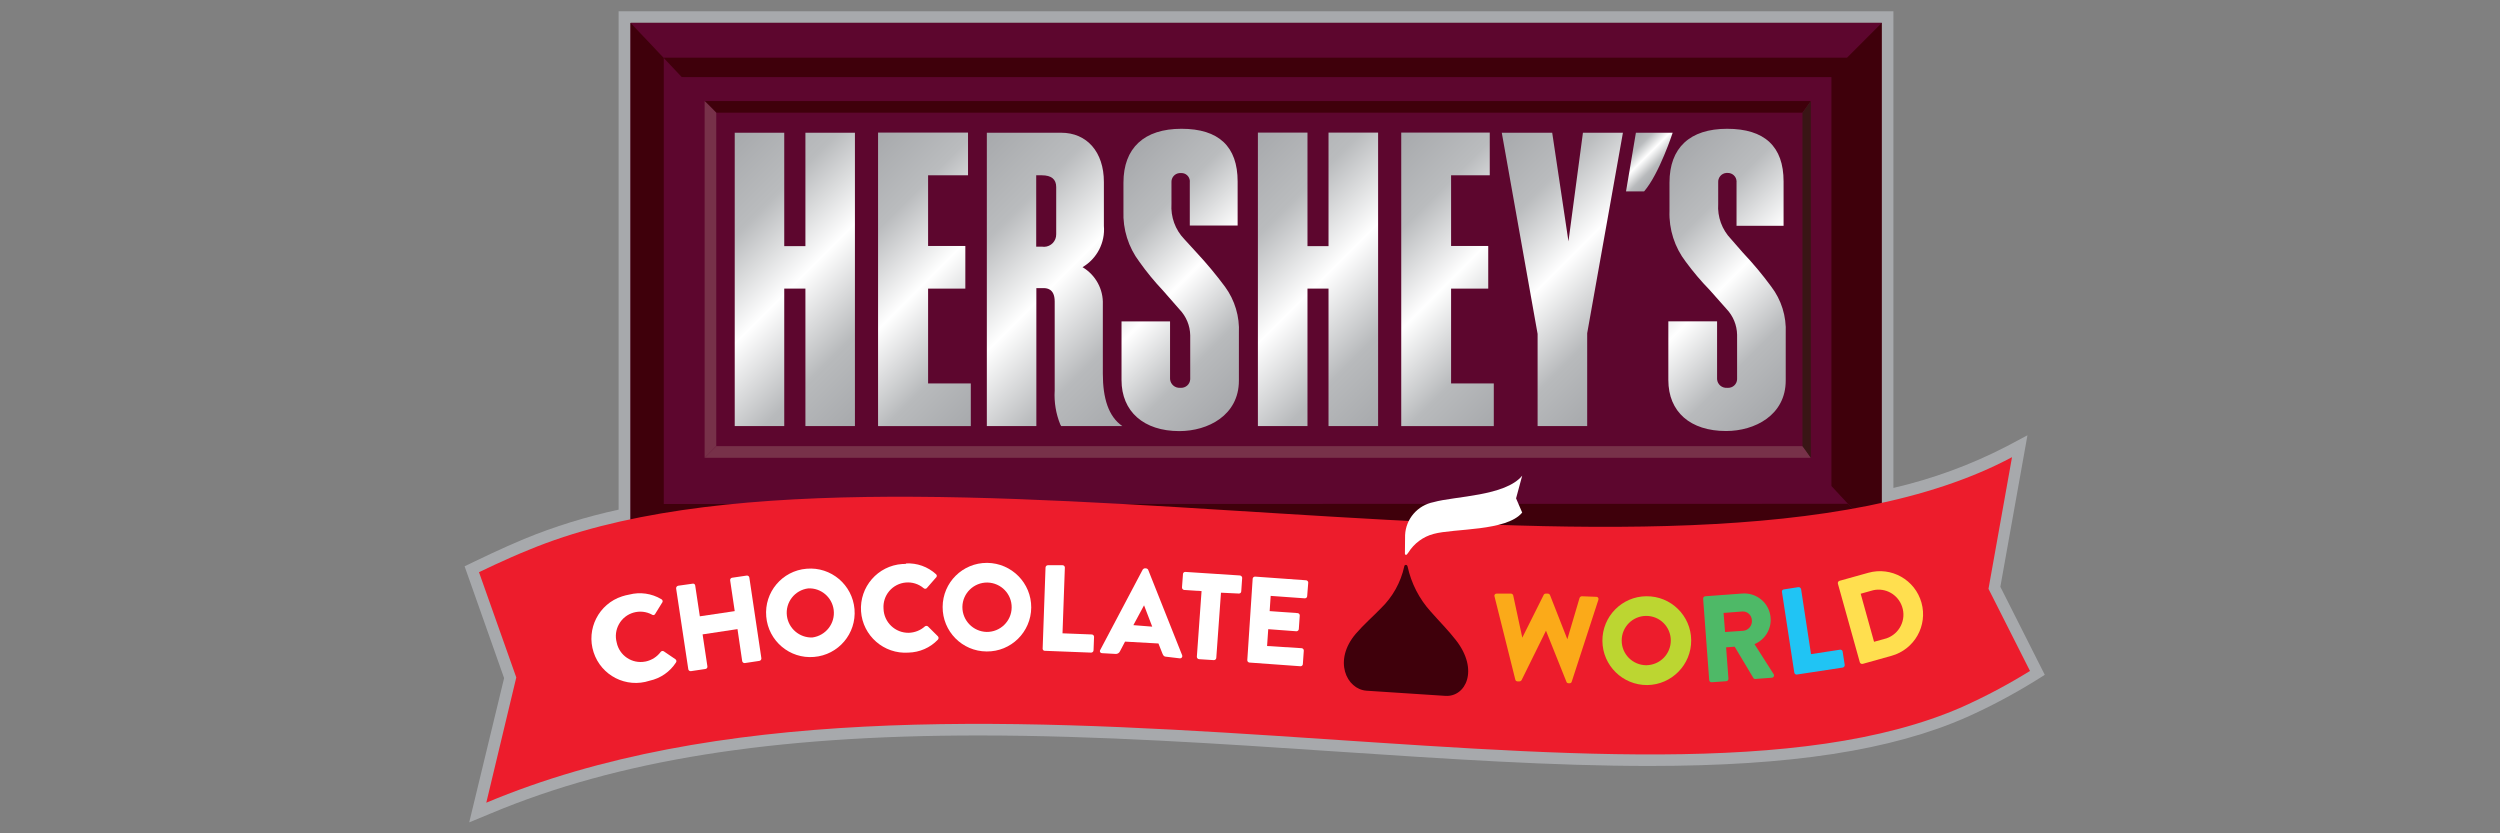 <?xml version="1.0" encoding="utf-8"?>
<!-- Generator: Adobe Illustrator 16.0.0, SVG Export Plug-In . SVG Version: 6.00 Build 0)  -->
<!DOCTYPE svg PUBLIC "-//W3C//DTD SVG 1.1//EN" "http://www.w3.org/Graphics/SVG/1.1/DTD/svg11.dtd">
<svg version="1.1" id="Layer_1" xmlns="http://www.w3.org/2000/svg" xmlns:xlink="http://www.w3.org/1999/xlink" x="0px" y="0px"
	 width="900px" height="300px" viewBox="0 0 900 300" enable-background="new 0 0 900 300" xml:space="preserve">
<rect x="0" y="0" width="900" height="300" fill="#808080" stroke="none"/>
<path fill="#A7A9AC" d="M168.918,296.053l12.561-51.937l-14.223-40.257l3.388-1.629c0.377-0.207,10.052-4.874,18.011-8.197
	c11.011-4.518,22.403-8.038,34.046-10.563V4.053h458.925v171.602c14.104-3.277,27.73-8.248,40.57-14.876l7.686-4.077l-9.758,54.542
	l15.996,31.69l-3.228,2.03c-7.984,4.936-16.284,9.374-24.854,13.2c-27.153,11.985-63.488,17.577-114.243,17.577
	c-34.906,0-72.557-2.508-112.444-5.178c-42.253-2.844-86.104-5.796-129.087-5.796c-74.238,0-130.019,8.944-175.661,28.106
	L168.918,296.053z"/>
<path fill="#3F000B" d="M227.035,8.233h450.432v186.312H227.035V8.233z"/>
<path fill="#5D062E" d="M227.035,194.545V8.233l18.402,19.52L659.314,174.97l18.152,19.575H227.035z"/>
<path fill="#3F000B" d="M238.955,20.762l-11.92-12.529v186.312h450.432l-12.225-13.169l-426.288,0.064V20.762z"/>
<path fill="#5D062E" d="M245.437,27.753h413.877V174.97H245.437V27.753z"/>
<path fill="#5D062E" d="M238.869,20.762L227.035,8.233h450.432l-12.528,12.529H238.869z"/>
<path fill="#3F000B" d="M257.848,40.554h391.045v0.032l3.008-4.213H253.665l2.812,2.791l1.371,1.422V40.554z"/>
<path fill="#773149" d="M648.893,160.617H257.848l-1.153,1.15l-3.03,3.052H651.9l-2.031-3.194L648.893,160.617z"/>
<path fill="#391515" d="M651.9,36.373l-3.008,4.213v120.031l3.008,4.202V36.373z"/>
<path fill="#773149" d="M257.848,40.586l-1.371-1.422l-2.812-2.791v128.446l3.03-3.052l1.153-1.15V40.586z"/>
<path fill="#ED1C2C" d="M175.063,288.975l10.798-45.098l-13.426-37.89c0,0,9.891-4.811,17.833-7.991
	c129.711-54.087,414.939,30.268,534.059-33.416l-8.469,47.399l14.938,29.564c-7.841,4.84-15.945,9.157-24.348,12.929
	C590.852,305.295,339.379,219.906,175.063,288.975L175.063,288.975z"/>
<path fill="#FFFFFF" d="M505.834,192.646c0.255-5.844,4.505-10.759,10.26-11.879c7.687-2.172,25.795-2.107,31.897-9.522
	l-2.205,8.165l2.205,5.114c-5.625,6.807-24.547,5.656-31.897,7.687c-3.756,0.984-7.027,3.414-9.076,6.696
	c-0.511,0.751-0.607,0.848-0.911,0.815c-0.305-0.032-0.337-0.236-0.337-0.433L505.834,192.646z"/>
<path fill="#3F000B" d="M491.947,248.654c-7.207-0.511-12.114-10.867-3.819-20.551c2.813-3.259,6.088-6.104,8.998-9.109
	c4.238-4.104,7.147-9.333,8.404-15.07c0-0.271,0.239-0.574,0.608-0.574c0.368,0,0.542,0.368,0.606,0.639
	c1.317,6.028,4.19,11.631,8.327,16.188c2.987,3.42,6.265,6.665,9.076,10.292c8.393,10.771,3.486,20.52-3.82,20.043L491.947,248.654z
	"/>
<g>
	<path fill="#FFFFFF" d="M226.545,214.045c3.899-1.013,8.058-0.421,11.53,1.658c0.412,0.195,0.591,0.687,0.418,1.075
		c-0.026,0.037-0.058,0.074-0.083,0.11l-2.573,4.168c-0.187,0.342-0.629,0.494-0.993,0.285c-0.024-0.014-0.048-0.029-0.071-0.046
		c-4.255-2.343-9.62-0.821-11.961,3.435c-1.112,1.997-1.397,4.335-0.806,6.554c0.954,4.719,5.559,7.803,10.299,6.872
		c0.073-0.011,0.125-0.021,0.2-0.032c2.137-0.473,4.028-1.677,5.33-3.42c0.261-0.342,0.736-0.473,1.119-0.239l4.181,2.844
		c0.382,0.263,0.491,0.783,0.238,1.15c-2.167,3.387-5.594,5.749-9.532,6.601c-8.396,2.756-17.411-1.825-20.144-10.244
		c-2.732-8.372,1.849-17.411,10.244-20.12C224.793,214.416,225.664,214.197,226.545,214.045L226.545,214.045z"/>
	<path fill="#FFFFFF" d="M243.405,211.851c-0.04-0.479,0.274-0.878,0.729-0.989l5.2-0.736c0.436-0.118,0.86,0.166,0.935,0.624
		c0.005,0.026,0.009,0.053,0.011,0.079l1.66,11.043l12.561-1.869l-1.639-11.028c-0.081-0.474,0.224-0.921,0.674-0.989l5.265-0.779
		c0.451-0.062,0.898,0.242,0.965,0.715l4.333,29.053c0.045,0.432-0.271,0.865-0.728,0.943l-5.211,0.782
		c-0.451,0.059-0.884-0.245-0.967-0.715l-1.692-11.51l-12.562,1.9l1.726,11.508c0.081,0.474-0.244,0.877-0.694,0.946l-5.212,0.78
		c-0.472,0.058-0.899-0.246-0.966-0.673L243.405,211.851z"/>
	<path fill="#FFFFFF" d="M290.404,204.74c8.764-0.753,16.47,5.774,17.219,14.56c0.73,8.787-5.796,16.492-14.581,17.198
		c-8.753,0.751-16.452-5.758-17.197-14.531c-0.767-8.78,5.744-16.502,14.507-17.225C290.384,204.741,290.394,204.74,290.404,204.74z
		 M292.434,229.494c4.862-0.654,8.302-5.068,7.693-9.929c-0.576-4.567-4.553-7.944-9.148-7.747c-4.86,0.607-8.311,5.022-7.693,9.882
		C283.863,226.268,287.84,229.645,292.434,229.494z"/>
	<path fill="#FFFFFF" d="M326.124,202.839c3.98-0.216,7.892,1.169,10.835,3.866c0.352,0.288,0.388,0.762,0.101,1.138
		c-0.025,0.027-0.052,0.054-0.101,0.077l-3.333,3.82c-0.309,0.299-0.811,0.299-1.119,0c-3.714-3.129-9.267-2.643-12.399,1.073
		c-1.466,1.741-2.197,3.998-2.041,6.276c0.122,4.913,4.193,8.821,9.125,8.722c2.127-0.086,4.16-0.859,5.739-2.281
		c0.324-0.285,0.825-0.285,1.15,0l3.572,3.549c0.304,0.329,0.304,0.854,0,1.183c-2.777,2.94-6.61,4.577-10.629,4.682
		c-8.813,0.598-16.451-6.079-17.05-14.849c-0.601-8.812,6.036-16.452,14.848-17.051c0.422-0.023,0.846-0.034,1.269-0.03
		L326.124,202.839z"/>
	<path fill="#FFFFFF" d="M355.414,202.635c8.79,0.097,15.883,7.276,15.829,16.088c-0.075,8.811-7.257,15.905-16.067,15.806
		c-8.811-0.054-15.883-7.234-15.828-16.045c0.035-8.794,7.207-15.888,15.98-15.849C355.349,202.635,355.383,202.635,355.414,202.635
		z M355.176,227.494c4.893,0.072,8.949-3.847,9.021-8.738c0.094-4.893-3.802-8.926-8.716-9.043
		c-4.894-0.071-8.937,3.847-9.021,8.739c0,0.032-0.001,0.063-0.001,0.096C346.457,223.396,350.329,227.361,355.176,227.494z"/>
	<path fill="#FFFFFF" d="M376.391,204.293c0.017-0.438,0.416-0.832,0.877-0.812c0,0,0.001,0,0.001,0h5.266
		c0.443-0.001,0.813,0.391,0.814,0.812c0,0.011,0,0.021-0.001,0.033l-0.847,23.67l10.565,0.411c0.453,0.033,0.793,0.401,0.792,0.878
		l-0.185,4.843c-0.018,0.44-0.417,0.833-0.878,0.815c0,0-0.001,0-0.001,0l-16.644-0.65c-0.442,0.045-0.796-0.351-0.803-0.77
		c0-0.022,0.001-0.088,0.008-0.11L376.391,204.293z"/>
	<path fill="#FFFFFF" d="M396.028,234.096l15.353-29.053c0.196-0.27,0.498-0.449,0.815-0.446h0.423
		c0.313,0.085,0.589,0.254,0.728,0.543l12.225,30.746c0.168,0.394-0.018,0.88-0.43,1.071c-0.133,0.047-0.276,0.063-0.417,0.048
		l-4.81-0.575c-0.76,0-1.119-0.304-1.455-1.183l-1.422-3.595l-12.02-0.672l-1.812,3.451c-0.279,0.641-0.952,1.069-1.662,0.979
		l-4.842-0.271c-0.425-0.006-0.755-0.348-0.749-0.75C395.955,234.26,395.973,234.174,396.028,234.096L396.028,234.096z
		 M414.801,225.595l-2.943-7.687l-3.843,7.144L414.801,225.595z"/>
	<path fill="#FFFFFF" d="M432.563,212.794l-6.232-0.4c-0.46-0.061-0.832-0.44-0.814-0.921c0,0,0,0,0-0.001l0.358-4.843
		c0.016-0.422,0.401-0.758,0.843-0.742c0.012,0.001,0.023,0.002,0.035,0.003l19.641,1.279c0.453,0.073,0.794,0.448,0.792,0.883
		l-0.337,4.843c-0.017,0.462-0.4,0.797-0.843,0.781c-0.012,0-0.024-0.002-0.036-0.002l-6.416-0.304l-1.694,23.538
		c-0.049,0.417-0.436,0.74-0.879,0.737l-5.297-0.337c-0.476-0.034-0.817-0.406-0.815-0.879L432.563,212.794z"/>
	<path fill="#FFFFFF" d="M450.963,208.32c0.045-0.436,0.448-0.771,0.916-0.737c0.002,0,0.004,0,0.006,0l18.296,1.315
		c0.42,0.018,0.803,0.421,0.786,0.841c-0.002,0.015-0.002,0.027-0.004,0.082l-0.381,4.832c-0.035,0.435-0.407,0.765-0.88,0.746
		l-12.257-0.879l-0.368,5.481l10.052,0.718c0.483,0.034,0.818,0.424,0.784,0.906c-0.001,0.002-0.001,0.004-0.001,0.006l-0.335,4.81
		c-0.019,0.482-0.441,0.832-0.886,0.814c0,0-0.001,0-0.002,0l-10.123-0.75l-0.415,6.061l12.433,0.779
		c0.482,0.034,0.817,0.47,0.783,0.905c0,0.002,0,0.004,0,0.006l-0.337,4.81c-0.017,0.466-0.424,0.802-0.843,0.785
		c-0.013,0-0.024-0.001-0.036-0.002l-18.337-1.326c-0.459-0.033-0.817-0.423-0.783-0.905c0-0.003,0-0.005,0.001-0.007
		L450.963,208.32z"/>
</g>
<path fill="#FBAA19" d="M538.036,214.76c-0.173-0.379,0.039-0.843,0.418-1.013c0.143-0.04,0.247-0.054,0.396-0.042h5.179
	c0.351,0.042,0.649,0.3,0.739,0.687l3.256,15.166l7.687-15.374c0.123-0.287,0.421-0.482,0.743-0.479h0.775
	c0.338-0.002,0.644,0.225,0.783,0.543l6.231,15.885l4.396-14.862c0.147-0.38,0.46-0.586,0.814-0.617l5.179,0.203
	c0.446-0.03,0.804,0.278,0.834,0.725c0.01,0.108-0.009,0.262-0.053,0.361l-9.586,29.456c-0.099,0.379-0.418,0.578-0.77,0.576h-0.414
	c-0.313-0.015-0.596-0.18-0.705-0.469l-7.383-18.457l-8.772,17.774c-0.175,0.278-0.468,0.467-0.782,0.476h-0.704
	c-0.409-0.01-0.722-0.282-0.783-0.639L538.036,214.76z"/>
<path fill="#BCD631" d="M592.68,214.653c8.83-0.106,16.079,6.986,16.15,15.814c0.073,8.83-7.02,16.039-15.806,16.155
	c-8.83,0.071-16.081-7.022-16.155-15.852c0-0.011,0-0.021,0-0.031c-0.071-8.811,7.002-16.005,15.776-16.087
	C592.655,214.653,592.668,214.653,592.68,214.653z M592.68,239.481c4.909-0.078,8.804-4.003,8.804-8.913
	c0.003-4.878-3.915-8.84-8.832-8.844c-4.874-0.003-8.84,3.954-8.843,8.832c0,0.004,0,0.008,0,0.012
	c-0.02,4.918,3.926,8.853,8.801,8.915c0.068,0,0.176,0,0.241-0.002H592.68z"/>
<path fill="#4EB967" d="M613.131,215.574c-0.038-0.481,0.297-0.874,0.775-0.921c0.002,0,0.004,0,0.006,0l13.203-0.979
	c5.25-0.438,9.852,3.394,10.291,8.6c0.398,4.149-1.981,8.009-5.787,9.618l6.872,10.77c0.277,0.362,0.209,0.898-0.194,1.175
	c-0.119,0.085-0.3,0.136-0.445,0.14l-5.896,0.445c-0.297,0.039-0.598-0.074-0.736-0.338l-6.742-11.28l-3.084,0.239l0.846,11.281
	c0.021,0.433-0.307,0.861-0.778,0.911l-5.246,0.368c-0.479,0.036-0.873-0.297-0.909-0.775c-0.001-0.012-0.002-0.026-0.002-0.038
	L613.131,215.574z M627.56,227.081c1.874-0.149,3.274-1.839,3.122-3.756c-0.002-0.021-0.004-0.043-0.006-0.063
	c-0.105-1.834-1.615-3.235-3.402-3.13c-0.1,0.002-0.162,0.007-0.225,0.014l-6.568,0.51l0.543,6.872L627.56,227.081z"/>
<path fill="#20C4F4" d="M641.511,213.131c-0.117-0.413,0.166-0.862,0.621-0.936c0.017-0.004,0.033-0.007,0.051-0.009l5.213-0.814
	c0.468-0.041,0.864,0.255,0.987,0.675l3.584,23.439l10.431-1.598c0.417-0.074,0.862,0.209,0.939,0.621
	c0.003,0.018,0.006,0.037,0.008,0.054l0.747,4.775c0.059,0.474-0.246,0.877-0.715,0.985l-16.449,2.502
	c-0.473,0.101-0.877-0.204-0.986-0.676L641.511,213.131z"/>
<path fill="#FFDF4F" d="M661.651,210.156c-0.125-0.444,0.108-0.877,0.509-1.044c0.01-0.004,0.021-0.007,0.033-0.01l10.432-2.908
	c8.257-2.3,16.814,2.529,19.113,10.786s-2.53,16.813-10.787,19.113l-10.393,2.908c-0.45,0.084-0.905-0.17-1.017-0.574
	L661.651,210.156z M679.161,229.797c4.679-1.615,7.204-6.726,5.592-11.404c-1.467-4.38-5.985-6.918-10.435-5.902l-4.473,1.251
	l4.81,17.304L679.161,229.797z"/>
<linearGradient id="SVGID_1_" gradientUnits="userSpaceOnUse" x1="337.915" y1="344.312" x2="341.652" y2="340.575" gradientTransform="matrix(3.221 0 0 -3.221 -502.51 1159.824)">
	<stop  offset="0" style="stop-color:#A7A9AC"/>
	<stop  offset="0.25" style="stop-color:#BABCBE"/>
	<stop  offset="0.51" style="stop-color:#FFFFFF"/>
	<stop  offset="0.78" style="stop-color:#B8BABC"/>
	<stop  offset="1" style="stop-color:#A7A9AC"/>
</linearGradient>
<path fill="url(#SVGID_1_)" d="M588.922,47.783l-3.552,21.128h6.503c5.45-6.264,10.293-21.128,10.293-21.128H588.922z"/>
<linearGradient id="SVGID_2_" gradientUnits="userSpaceOnUse" x1="248.426" y1="339.526" x2="270.011" y2="317.954" gradientTransform="matrix(3.221 0 0 -3.221 -502.51 1159.824)">
	<stop  offset="0" style="stop-color:#A7A9AC"/>
	<stop  offset="0.25" style="stop-color:#BABCBE"/>
	<stop  offset="0.51" style="stop-color:#FFFFFF"/>
	<stop  offset="0.78" style="stop-color:#B8BABC"/>
	<stop  offset="1" style="stop-color:#A7A9AC"/>
</linearGradient>
<path fill="url(#SVGID_2_)" d="M334.114,103.902h13.408V88.55h-13.408V63.103h14.375V47.729h-32.385v105.666h33.384v-15.358h-15.373
	V103.902z"/>
<linearGradient id="SVGID_3_" gradientUnits="userSpaceOnUse" x1="306.851" y1="339.486" x2="328.426" y2="317.923" gradientTransform="matrix(3.221 0 0 -3.221 -502.51 1159.824)">
	<stop  offset="0" style="stop-color:#A7A9AC"/>
	<stop  offset="0.25" style="stop-color:#BABCBE"/>
	<stop  offset="0.51" style="stop-color:#FFFFFF"/>
	<stop  offset="0.78" style="stop-color:#B8BABC"/>
	<stop  offset="1" style="stop-color:#A7A9AC"/>
</linearGradient>
<path fill="url(#SVGID_3_)" d="M522.391,103.902h13.375V88.55h-13.375V63.103h13.919V47.729h-31.864v105.666h33.319v-15.358h-15.374
	V103.902z"/>
<linearGradient id="SVGID_4_" gradientUnits="userSpaceOnUse" x1="320.004" y1="341.39" x2="341.168" y2="320.225" gradientTransform="matrix(3.221 0 0 -3.221 -502.51 1159.824)">
	<stop  offset="0" style="stop-color:#A7A9AC"/>
	<stop  offset="0.25" style="stop-color:#BABCBE"/>
	<stop  offset="0.51" style="stop-color:#FFFFFF"/>
	<stop  offset="0.78" style="stop-color:#B8BABC"/>
	<stop  offset="1" style="stop-color:#A7A9AC"/>
</linearGradient>
<path fill="url(#SVGID_4_)" d="M569.857,47.783l-5.213,39.106l-5.852-39.106h-18.152l12.897,72.426v33.186h17.85v-33.425
	l12.864-72.187H569.857z"/>
<linearGradient id="SVGID_5_" gradientUnits="userSpaceOnUse" x1="260.644" y1="339.572" x2="284.613" y2="315.616" gradientTransform="matrix(3.221 0 0 -3.221 -502.51 1159.824)">
	<stop  offset="0" style="stop-color:#A7A9AC"/>
	<stop  offset="0.25" style="stop-color:#BABCBE"/>
	<stop  offset="0.51" style="stop-color:#FFFFFF"/>
	<stop  offset="0.78" style="stop-color:#B8BABC"/>
	<stop  offset="1" style="stop-color:#A7A9AC"/>
</linearGradient>
<path fill="url(#SVGID_5_)" d="M397.021,134.528v-24.884c0.223-5.496-2.589-10.657-7.31-13.461
	c5.218-3.073,8.204-8.871,7.687-14.896V65.491c0-10.77-6.112-17.708-15.374-17.708h-26.762v105.612h17.827v-49.677h2.455
	c1.031,0,4.147,0,4.147,4.81v32.082c-0.251,4.154,0.436,8.31,1.997,12.178l0.336,0.607h22.029
	C399.059,149.966,397.021,143.398,397.021,134.528L397.021,134.528z M380.232,84.316c0.057,2.437-1.855,4.462-4.294,4.542
	c-0.251,0.005-0.503-0.006-0.753-0.058h-2.15V63.103h1.998c3.473,0,5.2,1.423,5.2,4.235V84.316z"/>
<linearGradient id="SVGID_6_" gradientUnits="userSpaceOnUse" x1="338.912" y1="338.794" x2="358.945" y2="318.761" gradientTransform="matrix(3.221 0 0 -3.221 -502.51 1159.824)">
	<stop  offset="0" style="stop-color:#A7A9AC"/>
	<stop  offset="0.25" style="stop-color:#BABCBE"/>
	<stop  offset="0.51" style="stop-color:#FFFFFF"/>
	<stop  offset="0.78" style="stop-color:#B8BABC"/>
	<stop  offset="1" style="stop-color:#A7A9AC"/>
</linearGradient>
<path fill="url(#SVGID_6_)" d="M601.016,65.726v10.209c-0.231,6.625,1.847,13.097,5.885,18.337c2.645,3.589,5.517,6.986,8.598,10.14
	l6.035,6.806c2.379,2.499,3.758,5.809,3.821,9.294v16.013c-0.061,1.793-1.55,3.162-3.362,3.102
	c-0.075-0.003-0.146-0.009-0.262-0.017c-1.821,0.149-3.451-1.229-3.577-3.071c-0.011-0.146-0.013-0.292-0.006-0.437v-20.432h-17.546
	v21.127c0,11.53,7.958,18.37,20.791,18.37c10.326,0,21.467-5.69,21.467-18.187v-17.043c0.281-6.041-1.551-11.958-5.215-16.764
	c-3.142-4.276-6.543-8.343-10.191-12.204l-4.3-4.929c-3.24-3.379-4.922-7.967-4.604-12.647v-7.669
	c-0.128-1.766,1.148-3.314,2.897-3.463c0.165-0.011,0.291-0.013,0.456-0.006c1.734-0.062,3.195,1.279,3.259,3.013
	c0.005,0.146,0.002,0.292-0.011,0.457v15.561h16.936v-15.98c0-12.583-6.84-18.945-20.322-18.945
	C608.323,46.361,601.016,53.234,601.016,65.726L601.016,65.726z"/>
<linearGradient id="SVGID_7_" gradientUnits="userSpaceOnUse" x1="277.894" y1="338.773" x2="297.918" y2="318.737" gradientTransform="matrix(3.221 0 0 -3.221 -502.51 1159.824)">
	<stop  offset="0" style="stop-color:#A7A9AC"/>
	<stop  offset="0.25" style="stop-color:#BABCBE"/>
	<stop  offset="0.51" style="stop-color:#FFFFFF"/>
	<stop  offset="0.78" style="stop-color:#B8BABC"/>
	<stop  offset="1" style="stop-color:#A7A9AC"/>
</linearGradient>
<path fill="url(#SVGID_7_)" d="M404.442,65.763v10.205c-0.252,6.597,1.778,13.053,5.756,18.305
	c2.565,3.621,5.395,7.059,8.446,10.291l5.993,6.84c2.403,2.517,3.783,5.831,3.843,9.294v15.828c-0.082,1.81-1.624,3.177-3.433,3.097
	c-0.049-0.003-0.122-0.007-0.171-0.012c-1.86,0.148-3.503-1.245-3.652-3.105c-0.009-0.134-0.011-0.268-0.007-0.402v-20.4h-17.468
	v21.126c0,11.313,7.991,18.37,20.823,18.37c10.324,0,21.431-5.721,21.431-18.163v-17.067c0.301-5.991-1.454-11.898-4.995-16.742
	c-3.162-4.26-6.564-8.346-10.172-12.223l-4.506-4.929c-3.251-3.377-4.908-7.992-4.603-12.681v-7.669
	c-0.132-1.767,1.18-3.303,2.929-3.414c0.152-0.031,0.291-0.031,0.457-0.002c1.658-0.124,3.106,1.135,3.229,2.795
	c0.012,0.215,0.008,0.411-0.015,0.621V81.2h17.22V65.339c0-12.616-6.809-18.978-20.216-18.978
	C411.924,46.361,404.442,53.234,404.442,65.763L404.442,65.763z"/>
<linearGradient id="SVGID_8_" gradientUnits="userSpaceOnUse" x1="233.257" y1="340.359" x2="256.369" y2="317.259" gradientTransform="matrix(3.221 0 0 -3.221 -502.51 1159.824)">
	<stop  offset="0" style="stop-color:#A7A9AC"/>
	<stop  offset="0.25" style="stop-color:#BABCBE"/>
	<stop  offset="0.51" style="stop-color:#FFFFFF"/>
	<stop  offset="0.78" style="stop-color:#B8BABC"/>
	<stop  offset="1" style="stop-color:#A7A9AC"/>
</linearGradient>
<path fill="url(#SVGID_8_)" d="M289.948,47.783v40.833h-7.62V47.783H264.5v105.612h17.828v-49.493h7.62v49.493h17.826V47.783
	H289.948z"/>
<linearGradient id="SVGID_9_" gradientUnits="userSpaceOnUse" x1="291.718" y1="340.375" x2="314.835" y2="317.258" gradientTransform="matrix(3.221 0 0 -3.221 -502.51 1159.824)">
	<stop  offset="0" style="stop-color:#A7A9AC"/>
	<stop  offset="0.25" style="stop-color:#BABCBE"/>
	<stop  offset="0.51" style="stop-color:#FFFFFF"/>
	<stop  offset="0.78" style="stop-color:#B8BABC"/>
	<stop  offset="1" style="stop-color:#A7A9AC"/>
</linearGradient>
<path fill="url(#SVGID_9_)" d="M478.269,47.729v40.887h-7.576V47.729h-17.851v105.666h17.851v-49.493h7.576v49.493h17.85V47.729
	H478.269z"/>
</svg>
